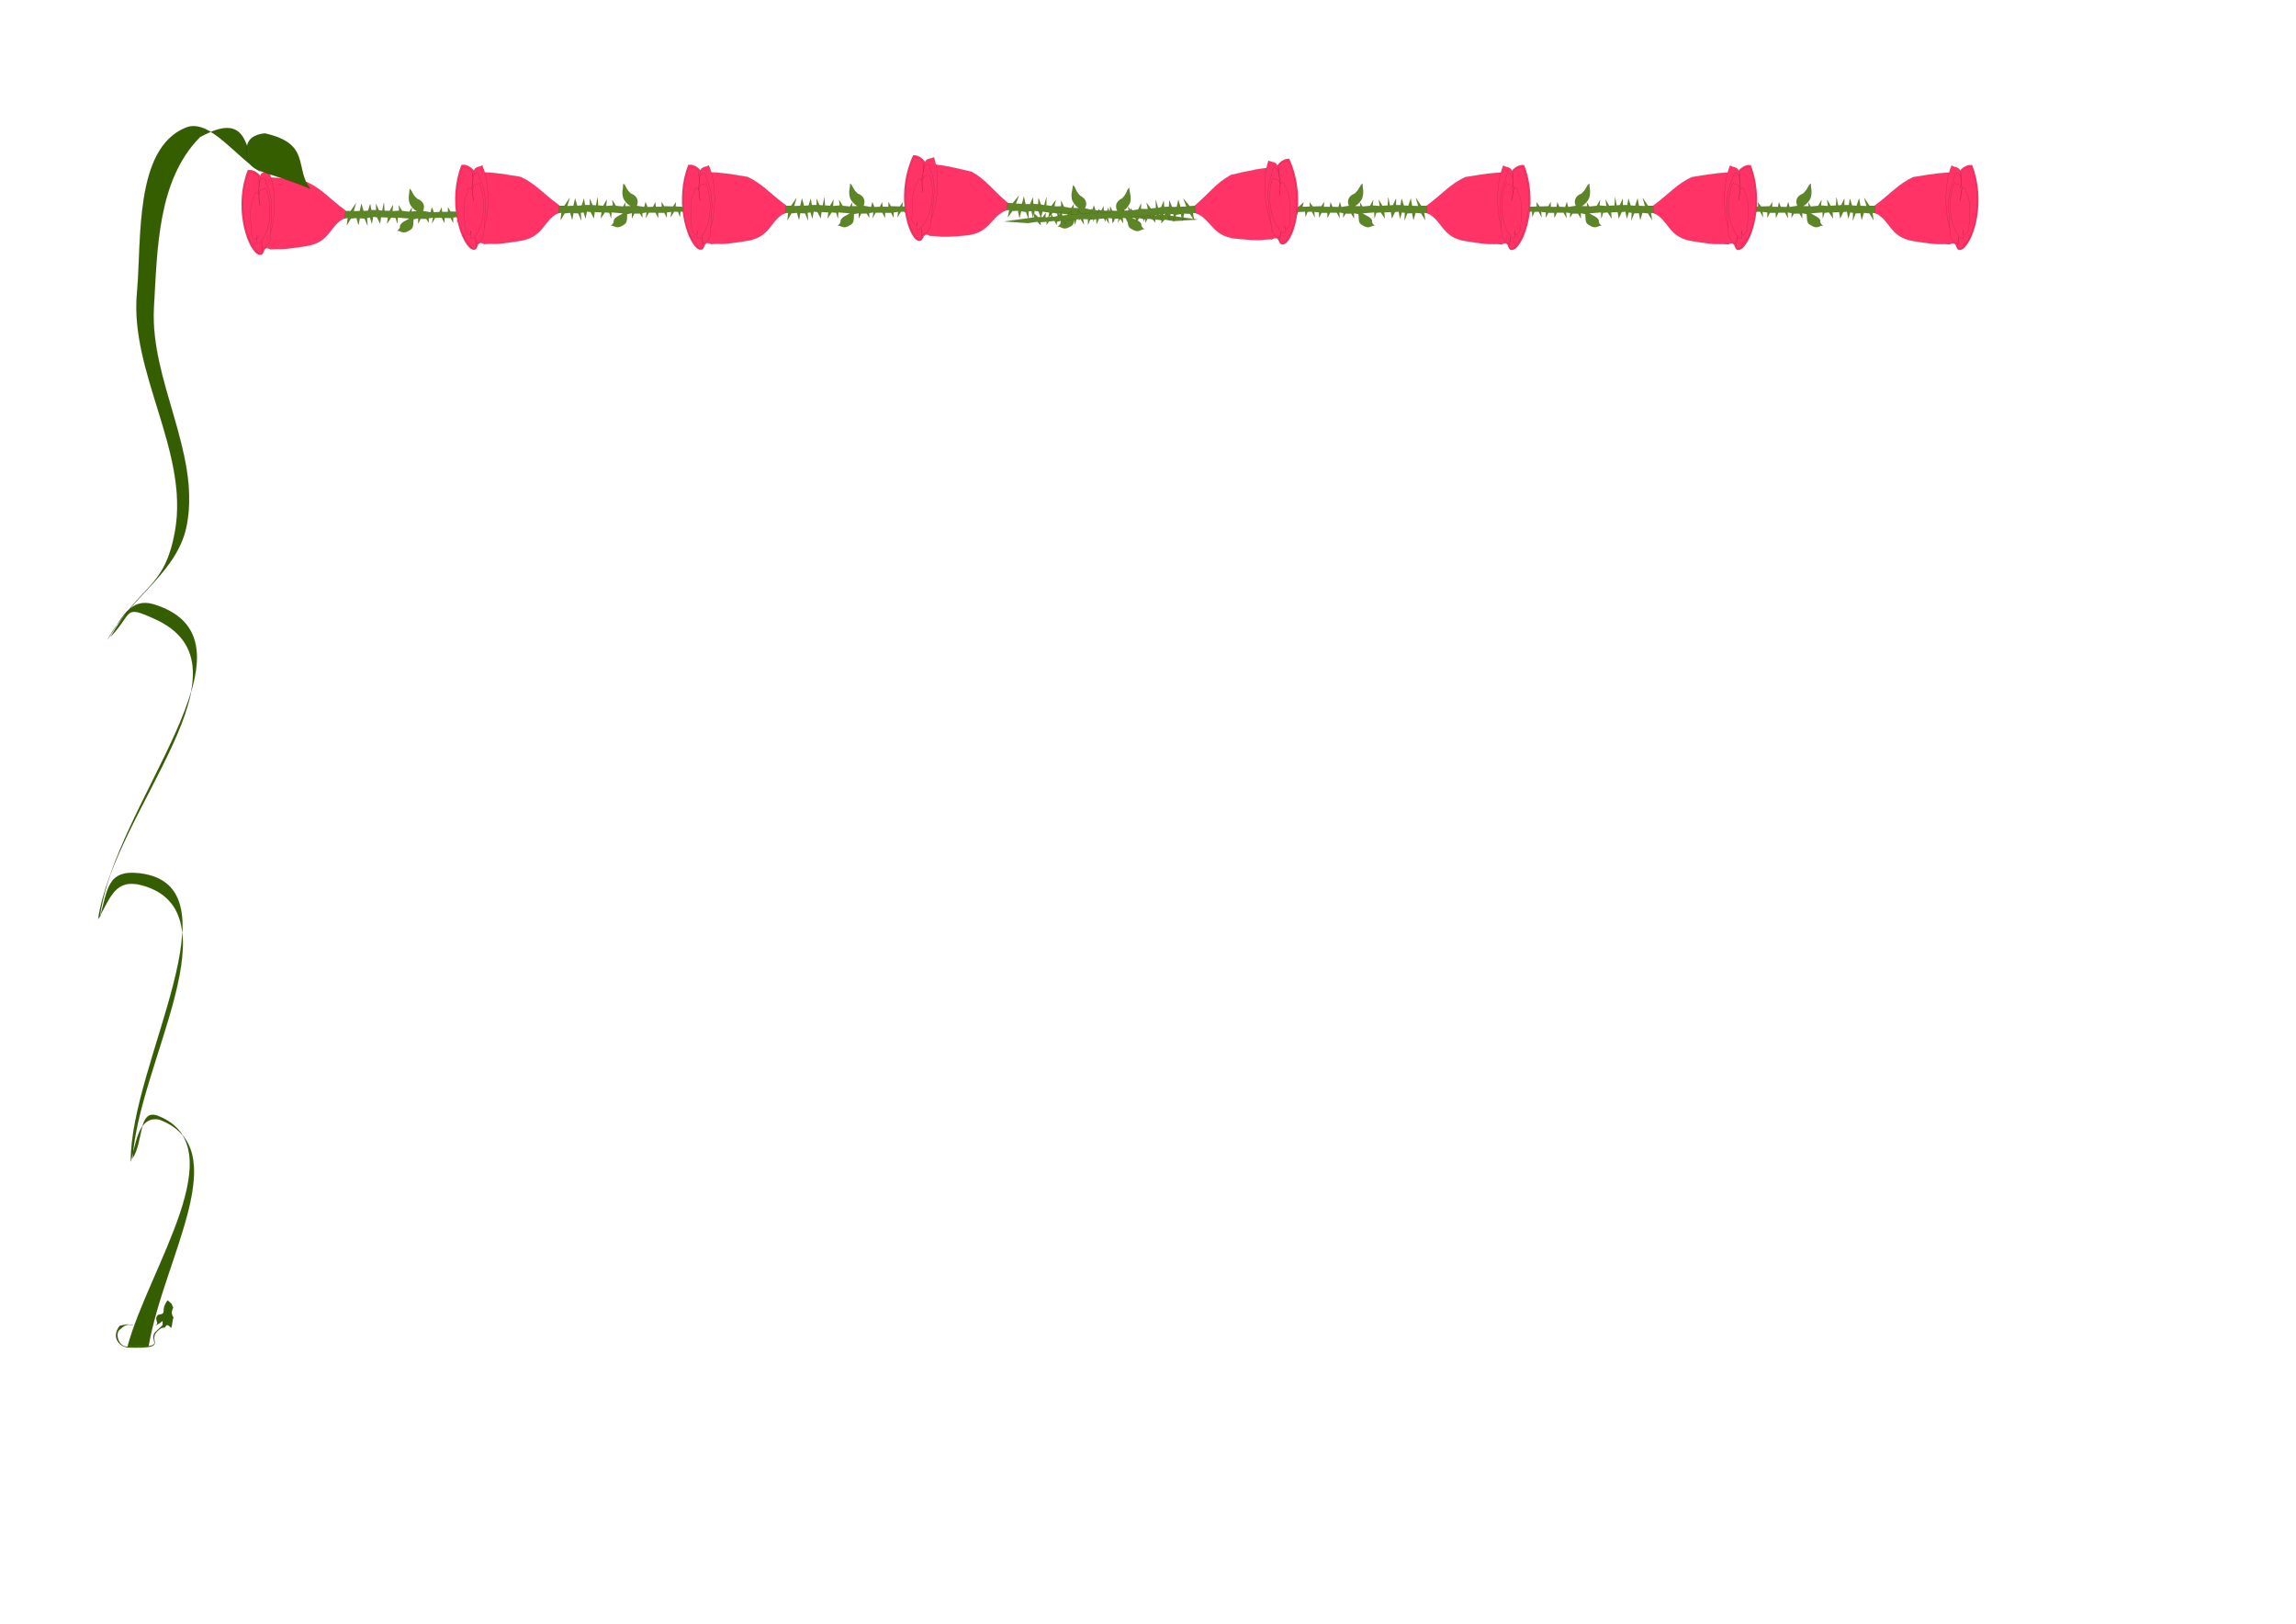 <?xml version="1.0" encoding="UTF-8" standalone="no"?>
<svg
    xmlns:rdf="http://www.w3.org/1999/02/22-rdf-syntax-ns#"
    xmlns="http://www.w3.org/2000/svg"
    xmlns:cc="http://web.resource.org/cc/"
    xmlns:xlink="http://www.w3.org/1999/xlink"
    xmlns:dc="http://purl.org/dc/elements/1.1/"
    xmlns:svg="http://www.w3.org/2000/svg"
    xmlns:inkscape="http://www.inkscape.org/namespaces/inkscape"
    xmlns:sodipodi="http://sodipodi.sourceforge.net/DTD/sodipodi-0.dtd"
    xmlns:ns1="http://sozi.baierouge.fr"
    fill-rule="evenodd"
    version="1.1"
    viewBox="0 0 29700 21000"
  >
  <g
      id="Padrão"
    >
    <desc
      >Master slide</desc
    >
    <g
        style="fill:none"
      >
      <rect
          y="986"
          x="986"
          height="19030"
          width="27730"
      />
    </g
    >
  </g
  >
  <g
      id="page2"
    >
    <desc
      >Slide</desc
    >
    <g
      >
      <desc
        >Group</desc
      >
      <g
        >
        <desc
          >Drawing</desc
        >
        <g
          >
          <g
              style="fill:rgb(92,133,38)"
            >
            <path
                d="m4449 2729h87l69-101-31 104 80-3 21-94 27 94 59-4 28-87 14 81h62v-81l35 81 45 6 21-104 7 104 66 4 45-77-7 80 87-7-7-70 45 74 93 10 32-54-4 51 83-4c-31 4-93-64-107-104-24-80 0-124 0-185 42 31 21 58 97 128 97 37 97 107 76 158l97 17 18-64 24 64 73-4 28-57 7 57h76v-60l31 54 115 3 38-54-4 54 97 3-14-57 63 57 66 4 10-61 35 61 73 10 31-61-7 57 76 4-7-61 39 54 65-3 42-51 7 51 381 26-298 41-121-10-42 50 4-40-84-4 4 41-31-41-73-3-24 54-4-41-80-13-31 47-21-44-93-6-7 67-25-64-52-3-41 74 7-71-59 7v67l-31-61h-80v64l-35-67h-87l-38 71 11-74-56 10v57l-31-50h-73l-31 60v-67l-62 13c-4 98-4 114-49 141-94 64-118-3-160 10 56-53 28-53 39-74 20-43 79-60 121-87l-153-13-7 77-20-71-59-6-52 77 10-77-90-4-11 81-41-81-49-6-17 90-24-80-38 6 6 98-38-91-62-3-17 87-25-91-73 7-52 87 11-94-70 11 21-101z"
            />
          </g
          >
          <g
              style="stroke:rgb(0,0,0);fill:none"
            >
            <path
                style="fill:none"
                d="m4449 2729h87l69-101-31 104 80-3 21-94 27 94 59-4 28-87 14 81h62v-81l35 81 45 6 21-104 7 104 66 4 45-77-7 80 87-7-7-70 45 74 93 10 32-54-4 51 83-4c-31 4-93-64-107-104-24-80 0-124 0-185 42 31 21 58 97 128 97 37 97 107 76 158l97 17 18-64 24 64 73-4 28-57 7 57h76v-60l31 54 115 3 38-54-4 54 97 3-14-57 63 57 66 4 10-61 35 61 73 10 31-61-7 57 76 4-7-61 39 54 65-3 42-51 7 51 381 26-298 41-121-10-42 50 4-40-84-4 4 41-31-41-73-3-24 54-4-41-80-13-31 47-21-44-93-6-7 67-25-64-52-3-41 74 7-71-59 7v67l-31-61h-80v64l-35-67h-87l-38 71 11-74-56 10v57l-31-50h-73l-31 60v-67l-62 13c-4 98-4 114-49 141-94 64-118-3-160 10 56-53 28-53 39-74 20-43 79-60 121-87l-153-13-7 77-20-71-59-6-52 77 10-77-90-4-11 81-41-81-49-6-17 90-24-80-38 6 6 98-38-91-62-3-17 87-25-91-73 7-52 87 11-94-70 11 21-101"
            />
          </g
          >
        </g
        >
      </g
      >
      <g
        >
        <desc
          >Drawing</desc
        >
        <g
          >
          <g
              style="fill:rgb(255,51,102)"
            >
            <path
                d="m3971 3181c-395 64-308 27-471 44-129-68-49 124-177 57-146-114-295-628-118-1081 104-20 184 97 177 97 177-10 326 13 589 57 191 87 292 218 500 369-7 37-4 61-7 94-201 91-187 313-493 363z"
            />
          </g
          >
          <g
              style="stroke:rgb(0,0,0);fill:none"
            >
            <path
                style="fill:none"
                d="m3971 3181c-395 64-308 27-471 44-129-68-49 124-177 57-146-114-295-628-118-1081 104-20 184 97 177 97 177-10 326 13 589 57 191 87 292 218 500 369-7 37-4 61-7 94-201 91-187 313-493 363"
            />
          </g
          >
        </g
        >
      </g
      >
      <g
        >
        <desc
          >Drawing</desc
        >
        <g
          >
          <g
              style="fill:rgb(255,51,102)"
            >
            <path
                d="m3225 3101c0-228-56-486 34-701 21-14 18-185 90-71 14 61 4 155 32 215-14-64-32-161-14-228-14-101 66-81 107-111 118 272 111 846-121 1071-76-17-11-107-28-154 0 37-14 164-100-21z"
            />
          </g
          >
          <g
              style="stroke:rgb(0,0,0);fill:none"
            >
            <path
                style="fill:none"
                d="m3225 3101c0-228-56-486 34-701 21-14 18-185 90-71 14 61 4 155 32 215-14-64-32-161-14-228-14-101 66-81 107-111 118 272 111 846-121 1071-76-17-11-107-28-154 0 37-14 164-100-21"
            />
          </g
          >
        </g
        >
      </g
      >
      <g
        >
        <desc
          >Drawing</desc
        >
        <g
          >
          <g
              style="fill:rgb(255,51,102)"
            >
            <path
                d="m3495 3112c-93 184-107 57-107 20-21 47 52 137-31 154-250-225-257-799-132-1071 45 30 132 10 118 111 17 67 0 164-14 228 28-60 17-154 31-215 80-114 76 57 101 71 93 215 34 473 34 702z"
            />
          </g
          >
          <g
              style="stroke:rgb(0,0,0);fill:none"
            >
            <path
                style="fill:none"
                d="m3495 3112c0-229 59-487-34-702-25-14-21-185-101-71-14 61-3 155-31 215 14-64 31-161 14-228 14-101-73-81-118-111-125 272-118 846 132 1071 83-17 10-107 31-154 0 37 14 164 107-20"
            />
          </g
          >
        </g
        >
      </g
      >
      <g
        >
        <desc
          >Drawing</desc
        >
        <g
          >
          <g
              style="fill:rgb(255,51,102)"
            >
            <path
                d="m3252 3034c0-151-42-325 24-470 14-10 14-124 66-47 10 41 3 104 24 145-10-44-24-108-10-155-11-67 48-53 80-74 86 182 83 568-87 719-59-10-10-71-24-104 0 23-7 111-73-14z"
            />
          </g
          >
          <g
              style="stroke:rgb(0,0,0);fill:none"
            >
            <path
                style="fill:none"
                d="m3252 3034c0-151-42-325 24-470 14-10 14-124 66-47 10 41 3 104 24 145-10-44-24-108-10-155-11-67 48-53 80-74 86 182 83 568-87 719-59-10-10-71-24-104 0 23-7 111-73-14"
            />
          </g
          >
        </g
        >
      </g
      >
    </g
    >
    <g
      >
      <desc
        >Group</desc
      >
      <g
        >
        <desc
          >Drawing</desc
        >
        <g
          >
          <g
              style="fill:rgb(92,133,38)"
            >
            <path
                d="m7213 2662h87l69-101-31 104 80-3 21-94 28 94 58-4 28-87 14 81h63v-81l34 81 45 6 21-104 7 104 66 4 45-78-7 81 87-7-7-70 45 74 94 10 31-54-4 50 84-3c-32 3-94-64-108-104-24-81 0-124 0-185 42 31 21 57 97 128 97 37 97 107 76 158l98 16 17-63 24 63 73-3 28-57 7 57h76v-60l31 53 115 4 38-54-4 54 97 3-13-57 62 57 66 3 10-60 35 60 73 11 31-61-7 57 76 4-7-61 39 54 65-4 42-50 7 50 382 27-299 41-121-10-42 50 4-40-83-4 3 41-31-41-73-3-24 54-4-41-80-13-31 47-21-44-93-6-7 67-24-64-52-3-42 73 7-70-59 7v67l-31-61h-80v64l-35-67h-86l-39 70 11-73-56 10v57l-31-51h-73l-31 61v-67l-62 13c-4 97-4 114-49 141-94 64-118-3-159 10 55-54 27-54 38-74 20-43 79-60 121-87l-153-13-6 77-21-71-59-6-52 77 10-77-90-4-10 81-42-81-49-6-17 90-24-80-38 6 7 98-39-91-62-3-17 87-25-91-72 7-52 87 10-94-69 10 20-100z"
            />
          </g
          >
          <g
              style="stroke:rgb(0,0,0);fill:none"
            >
            <path
                style="fill:none"
                d="m7213 2662h87l69-101-31 104 80-3 21-94 28 94 58-4 28-87 14 81h63v-81l34 81 45 6 21-104 7 104 66 4 45-78-7 81 87-7-7-70 45 74 94 10 31-54-4 50 84-3c-32 3-94-64-108-104-24-81 0-124 0-185 42 31 21 57 97 128 97 37 97 107 76 158l98 16 17-63 24 63 73-3 28-57 7 57h76v-60l31 53 115 4 38-54-4 54 97 3-13-57 62 57 66 3 10-60 35 60 73 11 31-61-7 57 76 4-7-61 39 54 65-4 42-50 7 50 382 27-299 41-121-10-42 50 4-40-83-4 3 41-31-41-73-3-24 54-4-41-80-13-31 47-21-44-93-6-7 67-24-64-52-3-42 73 7-70-59 7v67l-31-61h-80v64l-35-67h-86l-39 70 11-73-56 10v57l-31-51h-73l-31 61v-67l-62 13c-4 97-4 114-49 141-94 64-118-3-159 10 55-54 27-54 38-74 20-43 79-60 121-87l-153-13-6 77-21-71-59-6-52 77 10-77-90-4-10 81-42-81-49-6-17 90-24-80-38 6 7 98-39-91-62-3-17 87-25-91-72 7-52 87 10-94-69 10 20-100"
            />
          </g
          >
        </g
        >
      </g
      >
      <g
        >
        <desc
          >Drawing</desc
        >
        <g
          >
          <g
              style="fill:rgb(255,51,102)"
            >
            <path
                d="m6735 3114c-395 64-308 27-471 43-129-67-49 125-177 58-146-115-295-628-118-1081 104-21 184 97 177 97 177-10 326 13 589 57 191 87 292 218 500 369-7 37-4 61-7 94-201 91-187 312-493 363z"
            />
          </g
          >
          <g
              style="stroke:rgb(0,0,0);fill:none"
            >
            <path
                style="fill:none"
                d="m6735 3114c-395 64-308 27-471 43-129-67-49 125-177 58-146-115-295-628-118-1081 104-21 184 97 177 97 177-10 326 13 589 57 191 87 292 218 500 369-7 37-4 61-7 94-201 91-187 312-493 363"
            />
          </g
          >
        </g
        >
      </g
      >
      <g
        >
        <desc
          >Drawing</desc
        >
        <g
          >
          <g
              style="fill:rgb(255,51,102)"
            >
            <path
                d="m5989 3034c0-228-56-486 34-701 21-14 18-185 91-71 13 61 3 155 31 215-14-64-31-161-14-228-14-101 66-81 107-111 118 272 111 846-121 1071-76-17-10-108-28-155 0 37-14 165-100-20z"
            />
          </g
          >
          <g
              style="stroke:rgb(0,0,0);fill:none"
            >
            <path
                style="fill:none"
                d="m5989 3034c0-228-56-486 34-701 21-14 18-185 91-71 13 61 3 155 31 215-14-64-31-161-14-228-14-101 66-81 107-111 118 272 111 846-121 1071-76-17-10-108-28-155 0 37-14 165-100-20"
            />
          </g
          >
        </g
        >
      </g
      >
      <g
        >
        <desc
          >Drawing</desc
        >
        <g
          >
          <g
              style="fill:rgb(255,51,102)"
            >
            <path
                d="m6259 3048c-93 184-107 57-107 20-21 47 52 138-31 154-250-225-257-799-132-1071 45 31 132 10 118 111 17 67 0 165-14 228 28-60 17-154 31-214 80-115 76 57 101 70 93 215 34 473 34 702z"
            />
          </g
          >
          <g
              style="stroke:rgb(0,0,0);fill:none"
            >
            <path
                style="fill:none"
                d="m6259 3048c0-229 59-487-34-702-25-13-21-185-101-70-14 60-3 154-31 214 14-63 31-161 14-228 14-101-73-80-118-111-125 272-118 846 132 1071 83-16 10-107 31-154 0 37 14 164 107-20"
            />
          </g
          >
        </g
        >
      </g
      >
      <g
        >
        <desc
          >Drawing</desc
        >
        <g
          >
          <g
              style="fill:rgb(255,51,102)"
            >
            <path
                d="m6016 2971c0-152-42-326 24-470 14-11 14-125 66-47 11 40 4 104 24 144-10-44-24-108-10-155-10-67 49-53 80-73 86 181 83 567-87 718-59-10-10-70-24-104 0 23-7 111-73-13z"
            />
          </g
          >
          <g
              style="stroke:rgb(0,0,0);fill:none"
            >
            <path
                style="fill:none"
                d="m6016 2971c0-152-42-326 24-470 14-11 14-125 66-47 11 40 4 104 24 144-10-44-24-108-10-155-10-67 49-53 80-73 86 181 83 567-87 718-59-10-10-70-24-104 0 23-7 111-73-13"
            />
          </g
          >
        </g
        >
      </g
      >
    </g
    >
    <g
      >
      <desc
        >Group</desc
      >
      <g
        >
        <desc
          >Drawing</desc
        >
        <g
          >
          <g
              style="fill:rgb(92,133,38)"
            >
            <path
                d="m10147 2662h87l69-101-31 104 80-3 21-94 28 94 59-4 27-87 14 81h63v-81l34 81 45 6 21-104 7 104 66 4 45-78-7 81 87-7-7-70 45 74 94 10 31-54-4 50 84-3c-32 3-94-64-108-104-24-81 0-124 0-185 42 31 21 57 97 128 97 37 97 107 76 158l98 16 17-63 24 63 73-3 28-57 7 57h76v-60l31 53 115 4 38-54-4 54 97 3-13-57 62 57 66 3 10-60 35 60 73 11 31-61-7 57 76 4-7-61 39 54 66-4 41-50 7 50 382 27-299 41-121-10-42 50 4-40-83-4 3 41-31-41-73-3-24 54-4-41-80-13-31 47-21-44-93-6-7 67-24-64-52-3-42 73 7-70-59 7v67l-31-61h-80v64l-35-67h-86l-39 70 11-73-56 10v57l-31-51h-73l-31 61v-67l-62 13c-4 97-4 114-49 141-94 64-118-3-159 10 55-54 27-54 38-74 21-43 79-60 121-87l-153-13-6 77-21-71-59-6-52 77 10-77-90-4-10 81-42-81-49-6-17 90-24-80-38 6 7 98-39-91-62-3-17 87-25-91-72 7-52 87 10-94-69 10 20-100z"
            />
          </g
          >
          <g
              style="stroke:rgb(0,0,0);fill:none"
            >
            <path
                style="fill:none"
                d="m10147 2662h87l69-101-31 104 80-3 21-94 28 94 59-4 27-87 14 81h63v-81l34 81 45 6 21-104 7 104 66 4 45-78-7 81 87-7-7-70 45 74 94 10 31-54-4 50 84-3c-32 3-94-64-108-104-24-81 0-124 0-185 42 31 21 57 97 128 97 37 97 107 76 158l98 16 17-63 24 63 73-3 28-57 7 57h76v-60l31 53 115 4 38-54-4 54 97 3-13-57 62 57 66 3 10-60 35 60 73 11 31-61-7 57 76 4-7-61 39 54 66-4 41-50 7 50 382 27-299 41-121-10-42 50 4-40-83-4 3 41-31-41-73-3-24 54-4-41-80-13-31 47-21-44-93-6-7 67-24-64-52-3-42 73 7-70-59 7v67l-31-61h-80v64l-35-67h-86l-39 70 11-73-56 10v57l-31-51h-73l-31 61v-67l-62 13c-4 97-4 114-49 141-94 64-118-3-159 10 55-54 27-54 38-74 21-43 79-60 121-87l-153-13-6 77-21-71-59-6-52 77 10-77-90-4-10 81-42-81-49-6-17 90-24-80-38 6 7 98-39-91-62-3-17 87-25-91-72 7-52 87 10-94-69 10 20-100"
            />
          </g
          >
        </g
        >
      </g
      >
      <g
        >
        <desc
          >Drawing</desc
        >
        <g
          >
          <g
              style="fill:rgb(255,51,102)"
            >
            <path
                d="m9669 3114c-395 64-308 27-471 43-128-67-49 125-177 58-146-115-295-628-118-1081 104-21 184 97 177 97 177-10 326 13 589 57 191 87 292 218 500 369-7 37-4 61-7 94-201 91-187 312-493 363z"
            />
          </g
          >
          <g
              style="stroke:rgb(0,0,0);fill:none"
            >
            <path
                style="fill:none"
                d="m9669 3114c-395 64-308 27-471 43-128-67-49 125-177 58-146-115-295-628-118-1081 104-21 184 97 177 97 177-10 326 13 589 57 191 87 292 218 500 369-7 37-4 61-7 94-201 91-187 312-493 363"
            />
          </g
          >
        </g
        >
      </g
      >
      <g
        >
        <desc
          >Drawing</desc
        >
        <g
          >
          <g
              style="fill:rgb(255,51,102)"
            >
            <path
                d="m8919 3034c0-228-55-486 35-701 21-14 17-185 90-71 14 61 4 155 31 215-14-64-31-161-14-228-13-101 66-81 108-111 118 272 111 846-121 1071-77-17-11-108-28-155 0 37-14 165-101-20z"
            />
          </g
          >
          <g
              style="stroke:rgb(0,0,0);fill:none"
            >
            <path
                style="fill:none"
                d="m8919 3034c0-228-55-486 35-701 21-14 17-185 90-71 14 61 4 155 31 215-14-64-31-161-14-228-13-101 66-81 108-111 118 272 111 846-121 1071-77-17-11-108-28-155 0 37-14 165-101-20"
            />
          </g
          >
        </g
        >
      </g
      >
      <g
        >
        <desc
          >Drawing</desc
        >
        <g
          >
          <g
              style="fill:rgb(255,51,102)"
            >
            <path
                d="m9190 3048c-94 184-108 57-108 20-20 47 52 138-31 154-250-225-256-799-132-1071 45 31 132 10 118 111 18 67 0 165-14 228 28-60 18-154 32-214 79-115 76 57 100 70 94 215 35 473 35 702z"
            />
          </g
          >
          <g
              style="stroke:rgb(0,0,0);fill:none"
            >
            <path
                style="fill:none"
                d="m9190 3048c0-229 59-487-35-702-24-13-21-185-100-70-14 60-4 154-32 214 14-63 32-161 14-228 14-101-73-80-118-111-124 272-118 846 132 1071 83-16 11-107 31-154 0 37 14 164 108-20"
            />
          </g
          >
        </g
        >
      </g
      >
      <g
        >
        <desc
          >Drawing</desc
        >
        <g
          >
          <g
              style="fill:rgb(255,51,102)"
            >
            <path
                d="m8947 2971c0-152-42-326 24-470 14-11 14-125 66-47 10 40 3 104 24 144-10-44-24-108-10-155-11-67 48-53 79-73 87 181 84 567-86 718-59-10-11-70-25-104 0 23-7 111-72-13z"
            />
          </g
          >
          <g
              style="stroke:rgb(0,0,0);fill:none"
            >
            <path
                style="fill:none"
                d="m8947 2971c0-152-42-326 24-470 14-11 14-125 66-47 10 40 3 104 24 144-10-44-24-108-10-155-11-67 48-53 79-73 87 181 84 567-86 718-59-10-11-70-25-104 0 23-7 111-72-13"
            />
          </g
          >
        </g
        >
      </g
      >
    </g
    >
    <g
      >
      <desc
        >Group</desc
      >
      <g
        >
        <desc
          >Drawing</desc
        >
        <g
          >
          <g
              style="fill:rgb(92,133,38)"
            >
            <path
                d="m13013 2623l86 6 80-96-38 102 79 2 24-93 21 96 59 1 37-85 5 81 63 5 5-81 29 83 45 10 28-103-1 105 66 8 54-74-16 80 87-1 1-71 36 77 93 17 35-52-7 50 83 3c-31 1-85-70-100-112-15-82 9-124 13-184 43 33 20 59 91 134 91 47 90 114 62 163l96 23 21-59 20 62 77 2 28-52 3 54 79 6 5-60 24 55 114 12 41-48-3 50 93 10-7-54 55 57 66 8 14-56 31 60 72 15 35-58-11 56 76 9-3-58 35 53 65 1 45-44 4 48 379 53-301 20-120-19-45 47 6-40-83-9 1 41-28-43-73-8-28 52v-41l-79-19-34 45-18-45-93-13-11 66-20-65-52-7-47 74 12-73-59 3-5 70-27-66-79-5-5 63-30-69-86-6-43 71 16-76-57 6-4 60-27-56-73-5-39 61 9-70-64 9c-13 100-11 114-58 138-101 60-117-12-160 2 60-53 28-55 40-75 27-42 87-54 131-78l-152-21-12 73-16-71-58-8-57 70 15-73-89-13-20 80-32-83-48-7-24 86-18-82-39 4v97l-32-89-62-11-23 89-18-96-73 5-58 80 17-93-70 6 28-99z"
            />
          </g
          >
          <g
              style="stroke:rgb(0,0,0);fill:none"
            >
            <path
                style="fill:none"
                d="m13013 2623l86 6 80-96-38 102 79 2 24-93 21 96 59 1 37-85 5 81 63 5 5-81 29 83 45 10 28-103-1 105 66 8 54-74-16 80 87-1 1-71 36 77 93 17 35-52-7 50 83 3c-31 1-85-70-100-112-15-82 9-124 13-184 43 33 20 59 91 134 91 47 90 114 62 163l96 23 21-59 20 62 77 2 28-52 3 54 79 6 5-60 24 55 114 12 41-48-3 50 93 10-7-54 55 57 66 8 14-56 31 60 72 15 35-58-11 56 76 9-3-58 35 53 65 1 45-44 4 48 379 53-301 20-120-19-45 47 6-40-83-9 1 41-28-43-73-8-28 52v-41l-79-19-34 45-18-45-93-13-11 66-20-65-52-7-47 74 12-73-59 3-5 70-27-66-79-5-5 63-30-69-86-6-43 71 16-76-57 6-4 60-27-56-73-5-39 61 9-70-64 9c-13 100-11 114-58 138-101 60-117-12-160 2 60-53 28-55 40-75 27-42 87-54 131-78l-152-21-12 73-16-71-58-8-57 70 15-73-89-13-20 80-32-83-48-7-24 86-18-82-39 4v97l-32-89-62-11-23 89-18-96-73 5-58 80 17-93-70 6 28-99"
            />
          </g
          >
        </g
        >
      </g
      >
      <g
        >
        <desc
          >Drawing</desc
        >
        <g
          >
          <g
              style="fill:rgb(255,51,102)"
            >
            <path
                d="m12504 3044c-400 36-310 5-474 7-123-72-58 121-181 48-137-124-247-647-36-1090 105-9 176 114 169 113 177 3 320 36 583 99 184 97 275 238 471 403-10 33-8 60-14 93-207 77-210 295-518 327z"
            />
          </g
          >
          <g
              style="stroke:rgb(0,0,0);fill:none"
            >
            <path
                style="fill:none"
                d="m12504 3044c-400 36-310 5-474 7-123-72-58 121-181 48-137-124-247-647-36-1090 105-9 176 114 169 113 177 3 320 36 583 99 184 97 275 238 471 403-10 33-8 60-14 93-207 77-210 295-518 327"
            />
          </g
          >
        </g
        >
      </g
      >
      <g
        >
        <desc
          >Drawing</desc
        >
        <g
          >
          <g
              style="fill:rgb(255,51,102)"
            >
            <path
                d="m11764 2909c17-228-19-489 84-697 25-9 34-180 99-64 9 62-8 155 15 217-13-65-19-163 0-229-3-98 75-75 119-102 97 279 47 851-199 1059-78-19-6-105-19-153-3 33-23 160-99-31z"
            />
          </g
          >
          <g
              style="stroke:rgb(0,0,0);fill:none"
            >
            <path
                style="fill:none"
                d="m11764 2909c17-228-19-489 84-697 25-9 34-180 99-64 9 62-8 155 15 217-13-65-19-163 0-229-3-98 75-75 119-102 97 279 47 851-199 1059-78-19-6-105-19-153-3 33-23 160-99-31"
            />
          </g
          >
        </g
        >
      </g
      >
      <g
        >
        <desc
          >Drawing</desc
        >
        <g
          >
          <g
              style="fill:rgb(255,51,102)"
            >
            <path
                d="m12033 2938c-107 179-112 51-113 17-21 46 45 141-39 149-232-240-197-813-52-1077 46 33 130 22 109 118 16 68-12 164-30 227 32-59 28-153 50-212 84-106 68 65 92 76 77 221-1 475-17 702z"
            />
          </g
          >
          <g
              style="stroke:rgb(0,0,0);fill:none"
            >
            <path
                style="fill:none"
                d="m12033 2938c16-227 94-481 17-702-24-11-8-182-92-76-22 59-18 153-50 212 18-63 46-159 30-227 21-96-63-85-109-118-145 264-180 837 52 1077 84-8 18-103 39-149 1 34 6 162 113-17"
            />
          </g
          >
        </g
        >
      </g
      >
      <g
        >
        <desc
          >Drawing</desc
        >
        <g
          >
          <g
              style="fill:rgb(255,51,102)"
            >
            <path
                d="m11795 2845c12-150-16-328 60-467 15-5 23-119 69-42 8 41-4 105 14 146-7-44-16-109 1-155-6-64 52-49 85-67 73 187 40 575-141 713-58-18-5-74-16-105-2 23-15 106-72-23z"
            />
          </g
          >
          <g
              style="stroke:rgb(0,0,0);fill:none"
            >
            <path
                style="fill:none"
                d="m11795 2845c12-150-16-328 60-467 15-5 23-119 69-42 8 41-4 105 14 146-7-44-16-109 1-155-6-64 52-49 85-67 73 187 40 575-141 713-58-18-5-74-16-105-2 23-15 106-72-23"
            />
          </g
          >
        </g
        >
      </g
      >
    </g
    >
    <g
      >
      <desc
        >Group</desc
      >
      <g
        >
        <desc
          >Drawing</desc
        >
        <g
          >
          <g
              style="fill:rgb(92,133,38)"
            >
            <path
                d="m24270 2662l20 100-69-10 14 94-52-87-73-7-28 91-17-87-62 3-35 91 3-98-38-6-24 80-17-90-49 6-38 81-14-81-87 4 7 77-52-77-59 6-21 71-3-77-156 13c42 27 100 44 125 87 10 20-21 20 34 74-41-13-62 54-159-10-45-27-42-44-49-141l-59-13v67l-34-61h-73l-31 51 3-57-55-10 7 73-39-70h-86l-31 67-4-64h-76l-31 61v-67l-63-7 7 70-38-73-56 3-24 64-7-67-93 6-18 44-31-47-80 13-7 41-24-54-73 3-31 41 3-41-83 4 4 40-38-50-125 10-299-41 382-27 7-50 45 50 62 4 42-54-10 61 76-4-7-57 31 61 73-11 35-60 14 60 62-3 62-57-13 57 97-3-4-54 42 54 111-4 31-53v60h76l11-57 24 57 76 3 21-63 17 63 101-16c-24-51-21-121 73-158 76-71 55-97 100-128 0 61 21 104-3 185-14 40-76 107-108 104l84 3-4-50 31 54 97-10 42-74-7 70 90 7-10-81 45 78 69-4 7-104 21 104 42-6 38-81v81h59l14-81 27 87 59 4 32-94 17 94 80 3-31-104 69 101h87z"
            />
          </g
          >
          <g
              style="stroke:rgb(0,0,0);fill:none"
            >
            <path
                style="fill:none"
                d="m24270 2662h-87l-69-101 31 104-80-3-17-94-32 94-59-4-27-87-14 81h-59v-81l-38 81-42 6-21-104-7 104-69 4-45-78 10 81-90-7 7-70-42 74-97 10-31-54 4 50-84-3c32 3 94-64 108-104 24-81 3-124 3-185-45 31-24 57-100 128-94 37-97 107-73 158l-101 16-17-63-21 63-76-3-24-57-11 57h-76v-60l-31 53-111 4-42-54 4 54-97 3 13-57-62 57-62 3-14-60-35 60-73 11-31-61 7 57-76 4 10-61-42 54-62-4-45-50-7 50-382 27 299 41 125-10 38 50-4-40 83-4-3 41 31-41 73-3 24 54 7-41 80-13 31 47 18-44 93-6 7 67 24-64 56-3 38 73-7-70 63 7v67l31-61h76l4 64 31-67h86l39 70-7-73 55 10-3 57 31-51h73l34 61v-67l59 13c7 97 4 114 49 141 97 64 118-3 159 10-55-54-24-54-34-74-25-43-83-60-125-87l156-13 3 77 21-71 59-6 52 77-7-77 87-4 14 81 38-81 49-6 17 90 24-80 38 6-3 98 35-91 62-3 17 87 28-91 73 7 52 87-14-94 69 10-20-100"
            />
          </g
          >
        </g
        >
      </g
      >
      <g
        >
        <desc
          >Drawing</desc
        >
        <g
          >
          <g
              style="fill:rgb(255,51,102)"
            >
            <path
                d="m24748 3117c-308-50-291-272-492-362-7-34-4-57-7-94 204-151 308-282 499-370 264-43 413-67 586-57-3 0 77-117 177-97 177 453 31 967-118 1081-125 67-48-124-173-57-163-17-80 20-472-44z"
            />
          </g
          >
          <g
              style="stroke:rgb(0,0,0);fill:none"
            >
            <path
                style="fill:none"
                d="m24748 3117c392 64 309 27 472 44 125-67 48 124 173 57 149-114 295-628 118-1081-100-20-180 97-177 97-173-10-322 14-586 57-191 88-295 219-499 370 3 37 0 60 7 94 201 90 184 312 492 362"
            />
          </g
          >
        </g
        >
      </g
      >
      <g
        >
        <desc
          >Drawing</desc
        >
        <g
          >
          <g
              style="fill:rgb(255,51,102)"
            >
            <path
                d="m25497 3038c-90 184-100 57-104 20-14 47 52 137-28 154-229-225-235-799-121-1071 45 31 125 10 111 111 17 67 0 165-14 228 28-60 17-154 31-214 73-115 70 57 90 70 91 215 35 473 35 702z"
            />
          </g
          >
          <g
              style="stroke:rgb(0,0,0);fill:none"
            >
            <path
                style="fill:none"
                d="m25497 3038c0-229 56-487-35-702-20-13-17-185-90-70-14 60-3 154-31 214 14-63 31-161 14-228 14-101-66-80-111-111-114 272-108 846 121 1071 80-17 14-107 28-154 4 37 14 164 104-20"
            />
          </g
          >
        </g
        >
      </g
      >
      <g
        >
        <desc
          >Drawing</desc
        >
        <g
          >
          <g
              style="fill:rgb(255,51,102)"
            >
            <path
                d="m25224 3048c0-229-59-487 38-702 21-13 17-185 97-70 14 60 3 154 35 214-18-63-35-161-18-228-14-101 73-80 118-111 129 272 118 846-128 1071-87-16-14-107-31-154-4 37-14 164-111-20z"
            />
          </g
          >
          <g
              style="stroke:rgb(0,0,0);fill:none"
            >
            <path
                style="fill:none"
                d="m25224 3048c0-229-59-487 38-702 21-13 17-185 97-70 14 60 3 154 35 214-18-63-35-161-18-228-14-101 73-80 118-111 129 272 118 846-128 1071-87-16-14-107-31-154-4 37-14 164-111-20"
            />
          </g
          >
        </g
        >
      </g
      >
      <g
        >
        <desc
          >Drawing</desc
        >
        <g
          >
          <g
              style="fill:rgb(255,51,102)"
            >
            <path
                d="m25469 2971c-66 124-77 36-77 13-13 34 39 94-20 104-170-151-177-537-91-718 32 20 91 6 80 73 14 47 0 111-10 155 21-40 14-104 24-144 56-78 52 36 69 47 63 144 25 318 25 470z"
            />
          </g
          >
          <g
              style="stroke:rgb(0,0,0);fill:none"
            >
            <path
                style="fill:none"
                d="m25469 2971c0-152 38-326-25-470-17-11-13-125-69-47-10 40-3 104-24 144 10-44 24-108 10-155 11-67-48-53-80-73-86 181-79 567 91 718 59-10 7-70 20-104 0 23 11 111 77-13"
            />
          </g
          >
        </g
        >
      </g
      >
    </g
    >
    <g
      >
      <desc
        >Group</desc
      >
      <g
        >
        <desc
          >Drawing</desc
        >
        <g
          >
          <g
              style="fill:rgb(92,133,38)"
            >
            <path
                d="m21405 2662l21 100-70-10 14 94-52-87-73-7-27 91-18-87-62 3-35 91 4-98-38-6-25 80-17-90-49 6-38 81-14-81-86 4 7 77-52-77-59 6-21 71-4-77-156 13c42 27 101 44 125 87 10 20-21 20 35 74-42-13-63 54-160-10-45-27-41-44-48-141l-59-13v67l-35-61h-73l-31 51 3-57-55-10 7 73-38-70h-87l-31 67-4-64h-76l-31 61v-67l-63-7 7 70-38-73-55 3-25 64-6-67-94 6-17 44-32-47-79 13-7 41-25-54-72 3-32 41 4-41-83 4 3 40-38-50-125 10-298-41 381-27 7-50 45 50 63 4 41-54-10 61 76-4-7-57 31 61 73-11 35-60 14 60 62-3 63-57-14 57 97-3-4-54 42 54 111-4 31-53v60h77l10-57 24 57 77 3 20-63 18 63 100-16c-24-51-21-121 73-158 76-71 56-97 101-128 0 61 21 104-4 185-14 40-76 107-107 104l83 3-4-50 32 54 97-10 41-74-7 70 91 7-11-81 45 78 70-4 7-104 20 104 42-6 38-81v81h59l14-81 28 87 59 4 31-94 17 94 80 3-31-104 69 101h87z"
            />
          </g
          >
          <g
              style="stroke:rgb(0,0,0);fill:none"
            >
            <path
                style="fill:none"
                d="m21405 2662h-87l-69-101 31 104-80-3-17-94-31 94-59-4-28-87-14 81h-59v-81l-38 81-42 6-20-104-7 104-70 4-45-78 11 81-91-7 7-70-41 74-97 10-32-54 4 50-83-3c31 3 93-64 107-104 25-81 4-124 4-185-45 31-25 57-101 128-94 37-97 107-73 158l-100 16-18-63-20 63-77-3-24-57-10 57h-77v-60l-31 53-111 4-42-54 4 54-97 3 14-57-63 57-62 3-14-60-35 60-73 11-31-61 7 57-76 4 10-61-41 54-63-4-45-50-7 50-381 27 298 41 125-10 38 50-3-40 83-4-4 41 32-41 72-3 25 54 7-41 79-13 32 47 17-44 94-6 6 67 25-64 55-3 38 73-7-70 63 7v67l31-61h76l4 64 31-67h87l38 70-7-73 55 10-3 57 31-51h73l35 61v-67l59 13c7 97 3 114 48 141 97 64 118-3 160 10-56-54-25-54-35-74-24-43-83-60-125-87l156-13 4 77 21-71 59-6 52 77-7-77 86-4 14 81 38-81 49-6 17 90 25-80 38 6-4 98 35-91 62-3 18 87 27-91 73 7 52 87-14-94 70 10-21-100"
            />
          </g
          >
        </g
        >
      </g
      >
      <g
        >
        <desc
          >Drawing</desc
        >
        <g
          >
          <g
              style="fill:rgb(255,51,102)"
            >
            <path
                d="m21884 3117c-309-50-292-272-493-362-7-34-3-57-7-94 205-151 309-282 500-370 263-43 412-67 586-57-4 0 76-117 177-97 176 453 31 967-118 1081-125 67-49-124-174-57-163-17-80 20-471-44z"
            />
          </g
          >
          <g
              style="stroke:rgb(0,0,0);fill:none"
            >
            <path
                style="fill:none"
                d="m21884 3117c391 64 308 27 471 44 125-67 49 124 174 57 149-114 294-628 118-1081-101-20-181 97-177 97-174-10-323 14-586 57-191 88-295 219-500 370 4 37 0 60 7 94 201 90 184 312 493 362"
            />
          </g
          >
        </g
        >
      </g
      >
      <g
        >
        <desc
          >Drawing</desc
        >
        <g
          >
          <g
              style="fill:rgb(255,51,102)"
            >
            <path
                d="m22632 3038c-90 184-100 57-104 20-13 47 52 137-27 154-229-225-236-799-122-1071 45 31 125 10 111 111 18 67 0 165-14 228 28-60 18-154 32-214 72-115 69 57 90 70 90 215 34 473 34 702z"
            />
          </g
          >
          <g
              style="stroke:rgb(0,0,0);fill:none"
            >
            <path
                style="fill:none"
                d="m22632 3038c0-229 56-487-34-702-21-13-18-185-90-70-14 60-4 154-32 214 14-63 32-161 14-228 14-101-66-80-111-111-114 272-107 846 122 1071 79-17 14-107 27-154 4 37 14 164 104-20"
            />
          </g
          >
        </g
        >
      </g
      >
      <g
        >
        <desc
          >Drawing</desc
        >
        <g
          >
          <g
              style="fill:rgb(255,51,102)"
            >
            <path
                d="m22359 3048c0-229-59-487 38-702 21-13 18-185 97-70 14 60 4 154 35 214-17-63-35-161-17-228-14-101 72-80 118-111 128 272 117 846-129 1071-86-16-14-107-31-154-3 37-14 164-111-20z"
            />
          </g
          >
          <g
              style="stroke:rgb(0,0,0);fill:none"
            >
            <path
                style="fill:none"
                d="m22359 3048c0-229-59-487 38-702 21-13 18-185 97-70 14 60 4 154 35 214-17-63-35-161-17-228-14-101 72-80 118-111 128 272 117 846-129 1071-86-16-14-107-31-154-3 37-14 164-111-20"
            />
          </g
          >
        </g
        >
      </g
      >
      <g
        >
        <desc
          >Drawing</desc
        >
        <g
          >
          <g
              style="fill:rgb(255,51,102)"
            >
            <path
                d="m22604 2971c-66 124-76 36-76 13-14 34 38 94-21 104-170-151-177-537-90-718 31 20 90 6 80 73 13 47 0 111-11 155 21-40 14-104 24-144 56-78 52 36 70 47 62 144 24 318 24 470z"
            />
          </g
          >
          <g
              style="stroke:rgb(0,0,0);fill:none"
            >
            <path
                style="fill:none"
                d="m22604 2971c0-152 38-326-24-470-18-11-14-125-70-47-10 40-3 104-24 144 11-44 24-108 11-155 10-67-49-53-80-73-87 181-80 567 90 718 59-10 7-70 21-104 0 23 10 111 76-13"
            />
          </g
          >
        </g
        >
      </g
      >
    </g
    >
    <g
      >
      <desc
        >Group</desc
      >
      <g
        >
        <desc
          >Drawing</desc
        >
        <g
          >
          <g
              style="fill:rgb(92,133,38)"
            >
            <path
                d="m18471 2662l21 100-70-10 14 94-52-87-73-7-27 91-18-87-62 3-35 91 4-98-39-6-24 80-17-90-49 6-38 81-14-81-86 4 7 77-52-77-59 6-21 71-4-77-156 13c42 27 101 44 125 87 10 20-21 20 35 74-42-13-63 54-160-10-45-27-41-44-48-141l-59-13v67l-35-61h-73l-31 51 3-57-55-10 7 73-38-70h-87l-31 67-4-64h-76l-31 61v-67l-63-7 7 70-38-73-55 3-25 64-7-67-93 6-17 44-32-47-79 13-7 41-25-54-73 3-31 41 4-41-83 4 3 40-38-50-125 10-298-41 381-27 7-50 45 50 63 4 41-54-10 61 76-4-7-57 31 61 73-11 35-60 14 60 62-3 63-57-14 57 97-3-4-54 42 54 111-4 31-53v60h77l10-57 24 57 77 3 20-63 18 63 100-16c-24-51-21-121 73-158 76-71 56-97 101-128 0 61 20 104-4 185-14 40-76 107-107 104l83 3-4-50 32 54 97-10 41-74-7 70 91 7-11-81 45 78 70-4 7-104 20 104 42-6 38-81v81h59l14-81 28 87 59 4 31-94 17 94 80 3-31-104 69 101h87z"
            />
          </g
          >
          <g
              style="stroke:rgb(0,0,0);fill:none"
            >
            <path
                style="fill:none"
                d="m18471 2662h-87l-69-101 31 104-80-3-17-94-31 94-59-4-28-87-14 81h-59v-81l-38 81-42 6-20-104-7 104-70 4-45-78 11 81-91-7 7-70-41 74-97 10-32-54 4 50-83-3c31 3 93-64 107-104 24-81 4-124 4-185-45 31-25 57-101 128-94 37-97 107-73 158l-100 16-18-63-20 63-77-3-24-57-10 57h-77v-60l-31 53-111 4-42-54 4 54-97 3 14-57-63 57-62 3-14-60-35 60-73 11-31-61 7 57-76 4 10-61-41 54-63-4-45-50-7 50-381 27 298 41 125-10 38 50-3-40 83-4-4 41 31-41 73-3 25 54 7-41 79-13 32 47 17-44 93-6 7 67 25-64 55-3 38 73-7-70 63 7v67l31-61h76l4 64 31-67h87l38 70-7-73 55 10-3 57 31-51h73l35 61v-67l59 13c7 97 3 114 48 141 97 64 118-3 160 10-56-54-25-54-35-74-24-43-83-60-125-87l156-13 4 77 21-71 59-6 52 77-7-77 86-4 14 81 38-81 49-6 17 90 24-80 39 6-4 98 35-91 62-3 18 87 27-91 73 7 52 87-14-94 70 10-21-100"
            />
          </g
          >
        </g
        >
      </g
      >
      <g
        >
        <desc
          >Drawing</desc
        >
        <g
          >
          <g
              style="fill:rgb(255,51,102)"
            >
            <path
                d="m18953 3117c-309-50-291-272-493-362-6-34-3-57-6-94 204-151 308-282 499-370 264-43 413-67 586-57-3 0 76-117 177-97 177 453 31 967-118 1081-125 67-49-124-173-57-163-17-80 20-472-44z"
            />
          </g
          >
          <g
              style="stroke:rgb(0,0,0);fill:none"
            >
            <path
                style="fill:none"
                d="m18953 3117c392 64 309 27 472 44 124-67 48 124 173 57 149-114 295-628 118-1081-101-20-180 97-177 97-173-10-322 14-586 57-191 88-295 219-499 370 3 37 0 60 6 94 202 90 184 312 493 362"
            />
          </g
          >
        </g
        >
      </g
      >
      <g
        >
        <desc
          >Drawing</desc
        >
        <g
          >
          <g
              style="fill:rgb(255,51,102)"
            >
            <path
                d="m19698 3038c-90 184-100 57-104 20-13 47 52 137-27 154-229-225-236-799-122-1071 45 31 125 10 111 111 18 67 0 165-14 228 28-60 18-154 32-214 72-115 69 57 90 70 90 215 34 473 34 702z"
            />
          </g
          >
          <g
              style="stroke:rgb(0,0,0);fill:none"
            >
            <path
                style="fill:none"
                d="m19698 3038c0-229 56-487-34-702-21-13-18-185-90-70-14 60-4 154-32 214 14-63 32-161 14-228 14-101-66-80-111-111-114 272-107 846 122 1071 79-17 14-107 27-154 4 37 14 164 104-20"
            />
          </g
          >
        </g
        >
      </g
      >
      <g
        >
        <desc
          >Drawing</desc
        >
        <g
          >
          <g
              style="fill:rgb(255,51,102)"
            >
            <path
                d="m19425 3048c0-229-59-487 38-702 21-13 18-185 97-70 14 60 4 154 35 214-17-63-35-161-17-228-14-101 72-80 118-111 128 272 117 846-129 1071-86-16-14-107-31-154-3 37-14 164-111-20z"
            />
          </g
          >
          <g
              style="stroke:rgb(0,0,0);fill:none"
            >
            <path
                style="fill:none"
                d="m19425 3048c0-229-59-487 38-702 21-13 18-185 97-70 14 60 4 154 35 214-17-63-35-161-17-228-14-101 72-80 118-111 128 272 117 846-129 1071-86-16-14-107-31-154-3 37-14 164-111-20"
            />
          </g
          >
        </g
        >
      </g
      >
      <g
        >
        <desc
          >Drawing</desc
        >
        <g
          >
          <g
              style="fill:rgb(255,51,102)"
            >
            <path
                d="m19670 2971c-66 124-76 36-76 13-14 34 38 94-21 104-170-151-177-537-90-718 31 20 90 6 80 73 13 47 0 111-11 155 21-40 14-104 24-144 56-78 52 36 70 47 62 144 24 318 24 470z"
            />
          </g
          >
          <g
              style="stroke:rgb(0,0,0);fill:none"
            >
            <path
                style="fill:none"
                d="m19670 2971c0-152 38-326-24-470-18-11-14-125-70-47-10 40-3 104-24 144 11-44 24-108 11-155 10-67-49-53-80-73-87 181-80 567 90 718 59-10 7-70 21-104 0 23 10 111 76-13"
            />
          </g
          >
        </g
        >
      </g
      >
    </g
    >
    <g
      >
      <desc
        >Group</desc
      >
      <g
        >
        <desc
          >Drawing</desc
        >
        <g
          >
          <g
              style="fill:rgb(92,133,38)"
            >
            <path
                d="m15472 2660l28 99-70-5 18 96-55-84-77-5-18 96-24-90-61 11-32 93v-101l-39-4-18 82-24-86-48 6-32 83-20-79-86 12 12 73-57-70-59 7-15 71-9-73-155 20c44 28 104 37 128 79 12 20-16 22 43 75-42-14-61 58-160-3-47-24-48-37-59-138l-60-9 6 70-40-61-72 4-27 56-2-61-56-6 13 73-44-68-86 6-30 69-4-64-80 6-26 65-2-70-63-3 12 70-47-71-51 7-20 65-12-67-93 13-17 45-31-45-79 18-4 41-28-52-73 8-28 42 1-40-83 8 6 40-45-47-120 18-301-21 379-52 3-50 49 47 62-1 38-56-6 61 76-8-11-57 35 59 72-15 30-59 19 56 62-8 58-57-10 54 97-9-8-50 46 47 110-10 27-56 5 60 76-5 6-54 29 52 76-1 16-62 22 59 99-23c-28-49-29-116 64-162 71-76 49-101 88-134 4 60 28 103 14 184-15 42-68 112-103 111l83-2-7-50 35 52 96-16 36-77-2 71 91 1-17-80 55 74 65-8-1-104 29 103 41-10 32-82 6 80 62-4 5-81 34 85 62-1 21-92 24 90 80-2-39-102 80 96 84-6z"
            />
          </g
          >
          <g
              style="stroke:rgb(0,0,0);fill:none"
            >
            <path
                style="fill:none"
                d="m15472 2660l-84 6-80-96 39 102-80 2-24-90-21 92-62 1-34-85-5 81-62 4-6-80-32 82-41 10-29-103 1 104-65 8-55-74 17 80-91-1 2-71-36 77-96 16-35-52 7 50-83 2c35 1 88-69 103-111 14-81-10-124-14-184-39 33-17 58-88 134-93 46-92 113-64 162l-99 23-22-59-16 62-76 1-29-52-6 54-76 5-5-60-27 56-110 10-46-47 8 50-97 9 10-54-58 57-62 8-19-56-30 59-72 15-35-59 11 57-76 8 6-61-38 56-62 1-49-47-3 50-379 52 301 21 120-18 45 47-6-40 83-8-1 40 28-42 73-8 28 52 4-41 79-18 31 45 17-45 93-13 12 67 20-65 51-7 47 71-12-70 63 3 2 70 26-65 80-6 4 64 30-69 86-6 44 68-13-73 56 6 2 61 27-56 72-4 40 61-6-70 60 9c11 101 12 114 59 138 99 61 118-11 160 3-59-53-31-55-43-75-24-42-84-51-128-79l155-20 9 73 15-71 59-7 57 70-12-73 86-12 20 79 32-83 48-6 24 86 18-82 39 4v101l32-93 61-11 24 90 18-96 77 5 55 84-18-96 70 5-28-99"
            />
          </g
          >
        </g
        >
      </g
      >
      <g
        >
        <desc
          >Drawing</desc
        >
        <g
          >
          <g
              style="fill:rgb(255,51,102)"
            >
            <path
                d="m15981 3086c-308-34-309-256-515-330-10-33-4-60-14-93 194-167 290-305 474-401 260-61 408-94 581-95-3 0 65-122 170-112 207 444 95 966-42 1090-124 72-57-121-181-49-163-3-74 28-473-10z"
            />
          </g
          >
          <g
              style="stroke:rgb(0,0,0);fill:none"
            >
            <path
                style="fill:none"
                d="m15981 3086c399 38 310 7 473 10 124-72 57 121 181 49 137-124 249-646 42-1090-105-10-173 112-170 112-173 1-321 34-581 95-184 96-280 234-474 401 10 33 4 60 14 93 206 74 207 296 515 330"
            />
          </g
          >
        </g
        >
      </g
      >
      <g
        >
        <desc
          >Drawing</desc
        >
        <g
          >
          <g
              style="fill:rgb(255,51,102)"
            >
            <path
                d="m16721 2955c-78 190-97 63-99 30-14 48 58 134-21 153-243-209-289-781-193-1060 47 27 122 5 118 102 22 66 11 165 2 229 20-62 7-155 16-216 66-116 74 55 95 64 105 208 67 470 82 698z"
            />
          </g
          >
          <g
              style="stroke:rgb(0,0,0);fill:none"
            >
            <path
                style="fill:none"
                d="m16721 2955c-15-228 23-490-82-698-21-9-29-180-95-64-9 61 4 154-16 216 9-64 20-163-2-229 4-97-71-75-118-102-96 279-50 851 193 1060 79-19 7-105 21-153 2 33 21 160 99-30"
            />
          </g
          >
        </g
        >
      </g
      >
      <g
        >
        <desc
          >Drawing</desc
        >
        <g
          >
          <g
              style="fill:rgb(255,51,102)"
            >
            <path
                d="m16450 2981c-15-224-91-482-9-699 20-15 5-186 92-77 18 60 14 154 49 212-21-65-45-158-32-230-21-96 67-85 110-114 146 263 175 837-56 1077-88-12-21-107-41-153 2 34-3 162-113-16z"
            />
          </g
          >
          <g
              style="stroke:rgb(0,0,0);fill:none"
            >
            <path
                style="fill:none"
                d="m16450 2981c-15-224-91-482-9-699 20-15 5-186 92-77 18 60 14 154 49 212-21-65-45-158-32-230-21-96 67-85 110-114 146 263 175 837-56 1077-88-12-21-107-41-153 2 34-3 162-113-16"
            />
          </g
          >
        </g
        >
      </g
      >
      <g
        >
        <desc
          >Drawing</desc
        >
        <g
          >
          <g
              style="fill:rgb(255,51,102)"
            >
            <path
                d="m16688 2892c-57 128-69 45-71 21-12 31 41 88-17 102-180-136-211-521-137-711 32 18 90 4 88 68 14 47 8 111-3 155 18-41 6-104 14-145 50-78 55 37 72 42 73 140 47 317 54 468z"
            />
          </g
          >
          <g
              style="stroke:rgb(0,0,0);fill:none"
            >
            <path
                style="fill:none"
                d="m16688 2892c-7-151 19-328-54-468-17-5-22-120-72-42-8 41 4 104-14 145 11-44 17-108 3-155 2-64-56-50-88-68-74 190-43 575 137 711 58-14 5-71 17-102 2 24 14 107 71-21"
            />
          </g
          >
        </g
        >
      </g
      >
    </g
    >
    <g
      >
      <desc
        >Group</desc
      >
      <g
        >
        <desc
          >Drawing</desc
        >
        <g
          >
          <g
              style="fill:rgb(53,94,0)"
            >
            <path
                d="m1650 17414c271-1007 1402-2582 396-2981-260-101-187 325-330 547 70-1219 1349-3200 115-3532-337-87-399 151-562 440 218-1440 2112-3277 721-3888-395-178-267-77-558 235 378-681 697-607 832-1366 184-1027-589-2051-492-3085 62-685-35-1860 628-2132 312-131 659 393 995 587-274-154-87-859-808-466-552 557-552 1453-597 2212-48 937 593 1857 430 2783-107 628-717 933-1026 1501 180-275 291-554 614-447 1481 480-541 2579-718 4052 104-376 97-627 513-580 1321 154-121 2460-111 3729 73-258 101-594 368-543 992 372 62 1772-139 2934h-271z"
            />
          </g
          >
          <g
              style="stroke:rgb(0,0,0);fill:none"
            >
            <path
                style="fill:none"
                d="m1650 17414c271-1007 1402-2582 396-2981-260-101-187 325-330 547 70-1219 1349-3200 115-3532-337-87-399 151-562 440 218-1440 2112-3277 721-3888-395-178-267-77-558 235 378-681 697-607 832-1366 184-1027-589-2051-492-3085 62-685-35-1860 628-2132 312-131 659 393 995 587-274-154-87-859-808-466-552 557-552 1453-597 2212-48 937 593 1857 430 2783-107 628-717 933-1026 1501 180-275 291-554 614-447 1481 480-541 2579-718 4052 104-376 97-627 513-580 1321 154-121 2460-111 3729 73-258 101-594 368-543 992 372 62 1772-139 2934h-271"
            />
          </g
          >
        </g
        >
      </g
      >
      <g
        >
        <desc
          >Drawing</desc
        >
        <g
          >
          <g
              style="fill:rgb(53,94,0)"
            >
            <path
                d="m3221 2091c-52-144-69-339 205-366 603 134 378 450 589 718-485-208-745-208-794-352z"
            />
          </g
          >
          <g
              style="stroke:rgb(0,0,0);fill:none"
            >
            <path
                style="fill:none"
                d="m3221 2091c-52-144-69-339 205-366 603 134 378 450 589 718-485-208-745-208-794-352"
            />
          </g
          >
        </g
        >
      </g
      >
      <g
        >
        <desc
          >Drawing</desc
        >
        <g
          >
          <g
              style="fill:rgb(53,94,0)"
            >
            <path
                d="m2047 17005c125-15 21-50 120-186 82 65 38 31 72 88-1 31-43 57 5 135-14 10-16 127-33 130-31-37-59-51-76-4-46 5-53 5-98 48-141 129 167 228-371 212-104 1-241-122-117-281 139-31 87-12 177-10-94-16-118 8-182 63-63 56 0 256 143 211 486 19 233-59 315-175 49-47 88-83 102-99-3-31 4-27 0-47-6-17 0 10-91 52 60-33-33-75 34-137z"
            />
          </g
          >
          <g
              style="stroke:rgb(0,0,0);fill:none"
            >
            <path
                style="fill:none"
                d="m2047 17005c-67 62 26 104-34 137 91-42 85-69 91-52 4 20-3 16 0 47-14 16-53 52-102 99-82 116 171 194-315 175-143 45-206-155-143-211 64-55 88-79 182-63-90-2-38-21-177 10-124 159 13 282 117 281 538 16 230-83 371-212 45-43 52-43 98-48 17-47 45-33 76 4 17-3 19-120 33-130-48-78-6-104-5-135-34-57 10-23-72-88-99 136 5 171-120 186"
            />
          </g
          >
        </g
        >
      </g
      >
      <g
        >
        <desc
          >Drawing</desc
        >
        <g
          >
          <g
              style="stroke:rgb(0,0,0);fill:none"
            >
            <path
                style="fill:none"
                d="m2174 16818c17 189-36 259-51 277"
            />
          </g
          >
        </g
        >
      </g
      >
    </g
    >
  </g
  >
</svg
>
